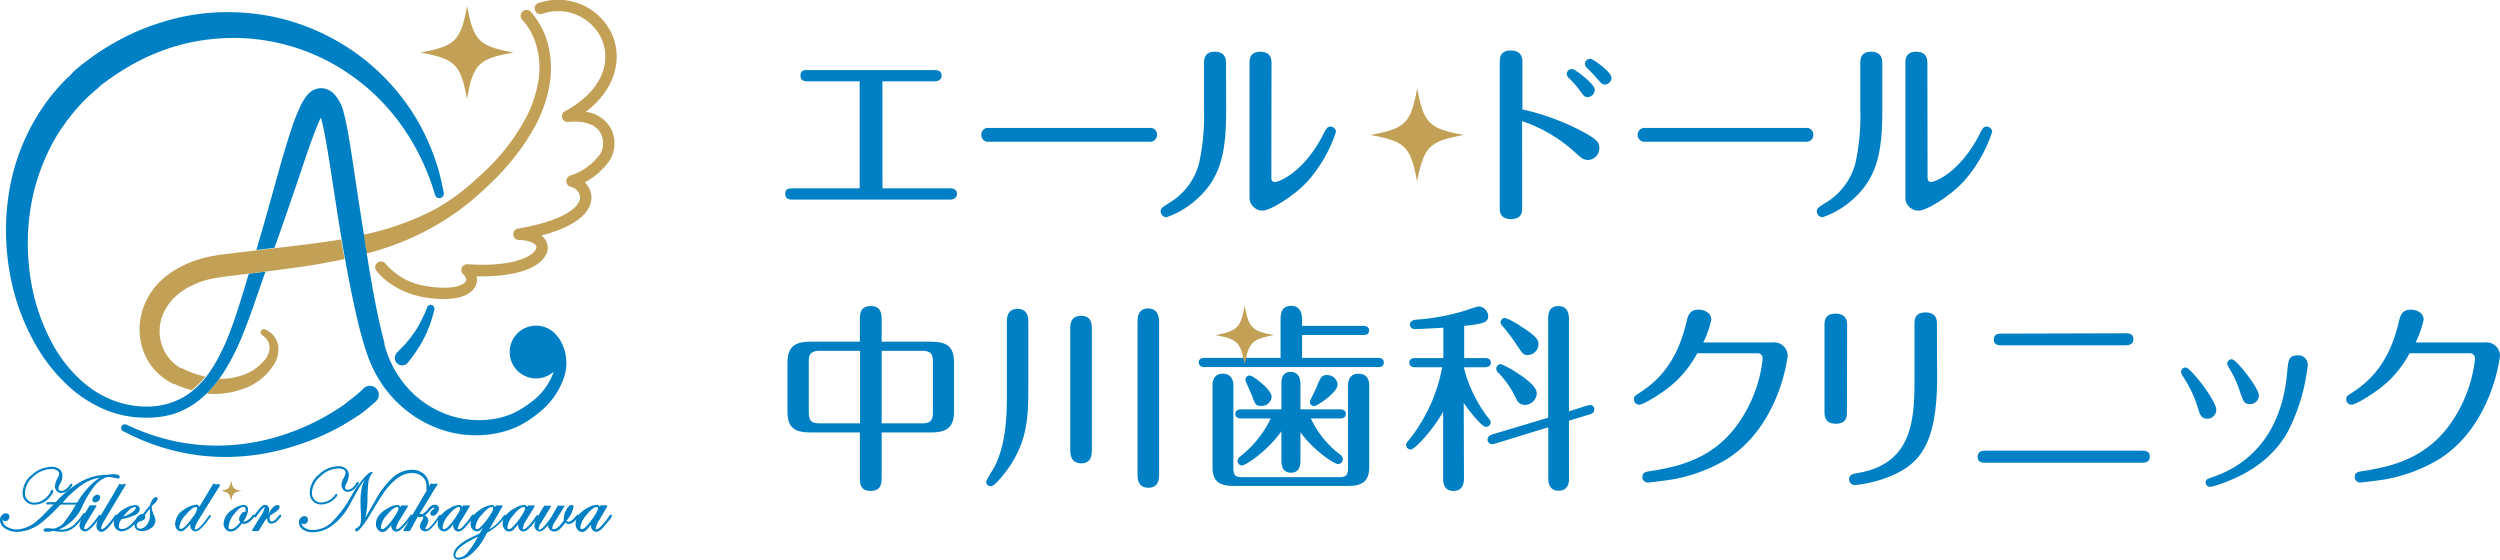 <svg xmlns="http://www.w3.org/2000/svg" viewBox="0 0 428.17 95.9"><defs><style>.cls-1{fill:#0080c4;}.cls-2{fill:none;}.cls-3{fill:#c2a157;}</style></defs><title>Asset 15</title><g id="Layer_2" data-name="Layer 2"><g id="footer"><path class="cls-1" d="M21.66,72.73l1.76.79c.56.21,1.23.49,2,.77l1.26.42c.45.14.93.27,1.43.41a32,32,0,0,0,3.24.71,35.33,35.33,0,0,0,11.67,0,36.88,36.88,0,0,0,4-.89c1.29-.36,2.54-.8,3.73-1.26A39.13,39.13,0,0,0,57,70.56c.86-.54,1.63-1,2.29-1.54s1.22-.93,1.66-1.3.79-.68,1-.89l.34-.33,0,0a1.53,1.53,0,1,1,2.12,2.21.1.1,0,0,1,0,0l-.4.36c-.26.24-.66.56-1.17,1s-1.13.87-1.88,1.36-1.59,1-2.54,1.56A41.63,41.63,0,0,1,51.61,76c-1.28.44-2.62.85-4,1.18a39.6,39.6,0,0,1-4.24.78,39,39,0,0,1-4.3.3,40.34,40.34,0,0,1-4.16-.18,36.07,36.07,0,0,1-3.85-.61c-1.21-.25-2.33-.55-3.36-.87-.51-.17-1-.32-1.47-.49l-1.3-.49c-.81-.32-1.51-.65-2.08-.9l-1.73-.85a.64.64,0,0,1-.3-.87A.66.66,0,0,1,21.66,72.73Z"/><path class="cls-1" d="M68,60.38l.3-.3c.18-.19.47-.47.76-.78l.47-.52.51-.61c.18-.21.34-.44.51-.67s.35-.46.51-.71l.47-.73c.14-.26.28-.5.42-.75.27-.48.47-1,.67-1.36s.31-.75.41-1,.15-.38.15-.38l0,0a.65.65,0,0,1,1.22.41l-.11.42c-.07.26-.16.65-.3,1.11s-.3,1-.54,1.55l-.35.86-.41.87c-.14.29-.3.57-.46.85s-.3.56-.47.8l-.48.74-.45.65c-.29.41-.52.69-.69.91l-.26.34a1.26,1.26,0,1,1-2-1.54Z"/><path class="cls-2" d="M39.07,47.35l-.75.09-.69.1A17.54,17.54,0,0,0,35,48.1a13.56,13.56,0,0,0-2.42,1c-.39.18-.74.41-1.1.62s-.69.47-1,.74a8.83,8.83,0,0,0-2.7,3.78,7.56,7.56,0,0,0-.21,4.36,7.19,7.19,0,0,0,2.11,3.55l.38.33.38.27a3,3,0,0,0,.47.29l.26.16.07,0h0l.1.06a14.87,14.87,0,0,0,2,.85,14.3,14.3,0,0,0,1.86.51,20.08,20.08,0,0,0,1.34-1.93,37.19,37.19,0,0,0,3-6.4c.82-2.23,1.53-4.53,2.24-6.84.25-.84.51-1.69.77-2.53l-2,.24Z"/><path class="cls-2" d="M55.66,23.69c-.2-1.07-.41-2.17-.67-3.14l-.1-.36v0a1.42,1.42,0,0,0-.08.18c-.45.92-.84,2-1.24,3-.8,2.12-1.52,4.33-2.27,6.55-1.42,4.14-2.84,8.36-4.37,12.58l5.34-.64c2.07-.26,4.13-.54,6.17-.88-.6-3.51-1.13-7.1-1.7-10.75C56.4,28.05,56.05,25.86,55.66,23.69Z"/><path class="cls-3" d="M62.76,43.44c.75-.2,1.49-.41,2.22-.64a46.24,46.24,0,0,0,11.14-5.08,44,44,0,0,0,4.72-3.44c.36-.32.72-.6,1.08-.93l1-.91c.67-.63,1.36-1.27,2-1.91a43.69,43.69,0,0,0,3.49-4,32.3,32.3,0,0,0,2.77-4.12,23.2,23.2,0,0,0,3-8.23,16.85,16.85,0,0,0-.39-6.84,13.3,13.3,0,0,0-1.9-4.06,11.33,11.33,0,0,0-.75-1c-.19-.2-.28-.31-.28-.31h0A1,1,0,0,0,89.47,2a1,1,0,0,0-.07,1.36l0,0,.23.25a7,7,0,0,1,.62.78,11.3,11.3,0,0,1,1.63,3.46,14.09,14.09,0,0,1,.33,6,21.24,21.24,0,0,1-2.79,7.5A36.53,36.53,0,0,1,83.38,29c-.62.61-1.26,1.17-1.92,1.77l-1,.89c-.32.28-.7.56-1,.84a38.9,38.9,0,0,1-4.56,3.11A38.86,38.86,0,0,1,69.7,38a46.17,46.17,0,0,1-5.56,1.77l-1.86.43c.1.7.21,1.41.31,2.1C62.65,42.71,62.71,43.07,62.76,43.44Z"/><path class="cls-3" d="M31.2,63.18l.05,0h0Z"/><path class="cls-3" d="M41.55,66.63a10.06,10.06,0,0,0,5.51-4.43,4.84,4.84,0,0,0,.61-2.77,3.61,3.61,0,0,0-.86-2,4.16,4.16,0,0,0-1-.83l-.26-.16-.08,0a.57.57,0,0,0-.73.16.56.56,0,0,0,.13.78l.08.06a1.67,1.67,0,0,1,.21.16,2.88,2.88,0,0,1,.62.66,2.2,2.2,0,0,1,.39,1.29,3.3,3.3,0,0,1-.61,1.8,8.47,8.47,0,0,1-4.73,3.12,11.66,11.66,0,0,1-3.3.42,20.29,20.29,0,0,1-2.14,2.51A14.12,14.12,0,0,0,41.55,66.63Z"/><path class="cls-1" d="M76,33s-.06-.31-.18-.89-.31-1.47-.61-2.6a36.82,36.82,0,0,0-1.39-4.09,36.14,36.14,0,0,0-2.62-5.27,37.45,37.45,0,0,0-11-11.59,38.56,38.56,0,0,0-8.9-4.45,37.19,37.19,0,0,0-10.89-2,37,37,0,0,0-12,1.49,41.06,41.06,0,0,0-6,2.25,43.83,43.83,0,0,0-5.72,3.26l-.65.45-.32.23-.36.27c-.45.34-.91.67-1.34,1s-.88.73-1.3,1.11S12,13,11.54,13.35a32.57,32.57,0,0,0-4.45,5.37A36,36,0,0,0,1.73,31.89a40.94,40.94,0,0,0-.11,14.52A37.64,37.64,0,0,0,6.81,60.22,28.9,28.9,0,0,0,11.59,66,21.77,21.77,0,0,0,18,70.17a18.26,18.26,0,0,0,3.7,1.08,17.48,17.48,0,0,0,1.91.24l1,.05h.92A16.24,16.24,0,0,0,29.38,71,13.56,13.56,0,0,0,33,69.34a15,15,0,0,0,2.44-2,20.29,20.29,0,0,0,2.14-2.51c.26-.36.5-.71.74-1.07a38.46,38.46,0,0,0,3.35-6.7c.94-2.29,1.73-4.6,2.52-6.89.4-1.15.78-2.27,1.19-3.4l.09-.25-2.85.36c-.26.84-.52,1.69-.77,2.53-.71,2.31-1.42,4.61-2.24,6.84a37.19,37.19,0,0,1-3,6.4,20.08,20.08,0,0,1-1.34,1.93A15,15,0,0,1,32.89,67a12.2,12.2,0,0,1-1,.73,12.33,12.33,0,0,1-6.39,1.9h-.91l-.84-.06a14,14,0,0,1-1.69-.24,16.09,16.09,0,0,1-3.27-1,17.67,17.67,0,0,1-3-1.66,20.52,20.52,0,0,1-2.63-2.21A24.19,24.19,0,0,1,9,58.91a34.62,34.62,0,0,1-4-13,38.11,38.11,0,0,1,.82-13.17,36.09,36.09,0,0,1,2.09-6,30.32,30.32,0,0,1,3.07-5.39,33.54,33.54,0,0,1,3.93-4.61c.36-.34.72-.69,1.1-1s.75-.65,1.13-1,.78-.6,1.18-.9l.26-.2.33-.22.65-.45a40.39,40.39,0,0,1,5-2.92A38,38,0,0,1,29.77,8,35.76,35.76,0,0,1,40.31,6.5a35,35,0,0,1,17.88,5.12,36.13,36.13,0,0,1,10.68,10,39.46,39.46,0,0,1,4.52,8.46c.4,1,.68,1.86.85,2.41s.26.84.26.84v0A.74.74,0,0,0,76,33Z"/><path class="cls-3" d="M58.77,43c-.12-.66-.23-1.33-.34-2-2,.34-4.1.62-6.17.88l-5.34.64-3.1.37-3.72.44-1.51.19-.75.09c-.25,0-.53.08-.8.13a20.65,20.65,0,0,0-3.18.74,17.73,17.73,0,0,0-3.05,1.28,15.83,15.83,0,0,0-1.43.85,14.47,14.47,0,0,0-1.31,1,11.91,11.91,0,0,0-3.66,5.48,11,11,0,0,0-.08,6.36,10.11,10.11,0,0,0,3.31,5l.58.44c.21.15.43.28.65.42a6.16,6.16,0,0,0,.58.32l.27.14.07,0,.09,0,0,0,.15.06a19,19,0,0,0,2.41.89l.41.1a15,15,0,0,0,2.31-2.33,14.3,14.3,0,0,1-1.86-.51,14.87,14.87,0,0,1-2-.85l-.1-.06-.05,0,0,0h0l-.07,0L30.9,63a3,3,0,0,1-.47-.29l-.38-.27-.38-.33a7.19,7.19,0,0,1-2.11-3.55,7.56,7.56,0,0,1,.21-4.36,8.83,8.83,0,0,1,2.7-3.78c.3-.27.66-.49,1-.74s.71-.44,1.1-.62a13.56,13.56,0,0,1,2.42-1,17.54,17.54,0,0,1,2.65-.56l.69-.1.75-.09,1.5-.19,2-.24,2.85-.36c2.44-.31,4.89-.64,7.35-1,2.08-.33,4.17-.71,6.24-1.16C58.94,43.89,58.85,43.44,58.77,43Z"/><path class="cls-1" d="M95.9,58.19a6,6,0,0,0-.53-.69,4.52,4.52,0,1,0-.54,6.16l-.06.18a10.83,10.83,0,0,1-3.84,5.06,16.26,16.26,0,0,1-3.19,1.94,13.24,13.24,0,0,1-3.8,1,15.78,15.78,0,0,1-8.51-1.32,16.18,16.18,0,0,1-4-2.52,16.64,16.64,0,0,1-3.23-3.69,18.27,18.27,0,0,1-2.17-4.64l-.19-.64,0-.15,0-.16-.09-.35c-.13-.47-.25-.93-.35-1.38-.23-.9-.43-1.85-.64-2.79-.74-3.46-1.36-7.08-1.95-10.81,0-.37-.11-.73-.17-1.1-.1-.69-.21-1.4-.31-2.1Q61.5,35,60.7,29.61c-.32-2.18-.66-4.38-1.05-6.64-.21-1.13-.41-2.25-.73-3.47L58.8,19l-.16-.5a5.67,5.67,0,0,0-.23-.57l-.07-.16-.07-.13-.1-.19a6.45,6.45,0,0,0-.7-1.06,3.52,3.52,0,0,0-1.61-1.15,2.83,2.83,0,0,0-1.5-.06,3,3,0,0,0-1.1.5,4.72,4.72,0,0,0-1,1.08,11.62,11.62,0,0,0-1,1.83,33.23,33.23,0,0,0-1.32,3.42c-.75,2.26-1.42,4.51-2.06,6.78-1.26,4.55-2.52,9.12-3.88,13.7,0,.11-.07.22-.1.33l3.1-.37c1.53-4.22,2.95-8.44,4.37-12.58.75-2.22,1.47-4.43,2.27-6.55.4-1.05.79-2.1,1.24-3a1.42,1.42,0,0,1,.08-.18v0l.1.36c.26,1,.47,2.07.67,3.14.39,2.17.74,4.36,1.07,6.53.57,3.65,1.1,7.24,1.7,10.75.11.67.22,1.34.34,2,.08.47.17.92.25,1.39.66,3.66,1.36,7.23,2.18,10.69.23,1,.48,1.93.76,2.9.13.49.27.95.41,1.41l.1.34.06.19.06.18.25.73a21.58,21.58,0,0,0,2.74,5.37,20.48,20.48,0,0,0,4,4.22,19.52,19.52,0,0,0,4.76,2.79,18.45,18.45,0,0,0,10,1.19A15.8,15.8,0,0,0,88.75,73a18.06,18.06,0,0,0,3.57-2.34,12.92,12.92,0,0,0,4.33-6.21A7.67,7.67,0,0,0,95.9,58.19Z"/><path class="cls-3" d="M76,51.22a19.62,19.62,0,0,1-3.42-.32c-4-.7-7-2.93-8.24-4.71A1,1,0,0,1,66,45.12a11.2,11.2,0,0,0,7,3.87c4.31.75,6.42-.1,6.79-.86.23-.47-.27-1-.5-1.19a1,1,0,0,1,.71-1.69C87.67,45.77,91,44,91.7,42.83c.27-.42.15-.64.1-.73-.27-.5-1.32-1-3.06-1a1,1,0,0,1-.16-1.93c7.84-1.32,10.7-3.62,10.77-5.34A2,2,0,0,0,97.72,32,1,1,0,0,1,97,31a1,1,0,0,1,.71-.95,10,10,0,0,0,5.12-3.73,3.66,3.66,0,0,0,0-3.58c-.84-1.45-2.76-2.1-5.55-1.85a1,1,0,0,1-1-.69,1,1,0,0,1,.46-1.13c6.84-3.74,7.78-8.77,6.38-12.23A8.23,8.23,0,0,0,93.06,2.3,1,1,0,1,1,92.54.43a10.15,10.15,0,0,1,12.4,5.72c1.43,3.54.9,8.78-4.59,13a5.74,5.74,0,0,1,4.19,2.71,5.56,5.56,0,0,1-.14,5.65,12.44,12.44,0,0,1-4.24,3.72,3.66,3.66,0,0,1,1.13,2.74c-.07,1.65-1.35,4.47-8.55,6.36a2.91,2.91,0,0,1,.76.89,2.59,2.59,0,0,1-.16,2.7c-1.47,2.3-5.79,3.54-11.72,3.4A2.47,2.47,0,0,1,81.44,49C80.73,50.44,78.77,51.22,76,51.22Z"/><path class="cls-3" d="M80.62,14C81.6,10.6,83.11,9.85,88,9c-6-1.11-6.88-2-8-8-1.1,6-2,6.88-8,8,4.84.89,6.35,1.64,7.34,5.06.23.81.43,1.77.65,2.92A28.74,28.74,0,0,1,80.62,14Z"/><path class="cls-1" d="M5.9,86.43a3.36,3.36,0,0,0,2.38-1,4.18,4.18,0,0,0,.56-.7,1.3,1.3,0,0,0,.28-.63.19.19,0,0,0-.2-.2.18.18,0,0,0-.18.15,3.28,3.28,0,0,1-1.17,1.44,2.79,2.79,0,0,1-1.64.6A1.58,1.58,0,0,1,4.28,84.4a3.75,3.75,0,0,1,1.43-2.78,4.61,4.61,0,0,1,3.12-1.29,1.66,1.66,0,0,1,.95.25.64.64,0,0,1,.36.53,1.45,1.45,0,0,1-.22.66,3.7,3.7,0,0,0-.51,1.43,1.24,1.24,0,0,0,.31.89,1,1,0,0,0,.81.35,2.2,2.2,0,0,0,1.56-.93c.26-.3.31-.4.31-.49a.18.18,0,0,0-.19-.19A.29.29,0,0,0,12,83c-.51.71-1,1.06-1.46,1.06s-.53-.23-.53-.42a2,2,0,0,1,.31-.81,2.87,2.87,0,0,0,.37-1.28,1.46,1.46,0,0,0-.49-1.17,1.92,1.92,0,0,0-1.33-.43,5.12,5.12,0,0,0-3.42,1.39,4.1,4.1,0,0,0-1.58,3.05,2,2,0,0,0,.56,1.49A2,2,0,0,0,5.9,86.43Z"/><path class="cls-1" d="M16.1,85a.8.8,0,0,0-.27.57.43.43,0,0,0,.47.47.79.79,0,0,0,.58-.27.82.82,0,0,0,.26-.58.42.42,0,0,0-.45-.46A.83.83,0,0,0,16.1,85Z"/><path class="cls-1" d="M27,85.4a.24.24,0,0,0-.25-.26.81.81,0,0,0-.63.43,2.86,2.86,0,0,0-.41.92c-.29.38-.52.66-.7.88l-.55.67h-.09a1,1,0,0,0-.53.18h0a1.89,1.89,0,0,0-.4.4,2.49,2.49,0,0,0-.23.37c-.89,1.07-1.67,1.62-2.29,1.62-.4,0-.58-.16-.58-.52a2.34,2.34,0,0,1,.47-1.18,8.91,8.91,0,0,0,2.35-.72,1.21,1.21,0,0,0,.78-1,.62.62,0,0,0-.24-.5.82.82,0,0,0-.55-.19,3.81,3.81,0,0,0-1.69.55A4.75,4.75,0,0,0,20,88.21a.14.14,0,0,0-.1-.06.22.22,0,0,0-.2.13c-1.44,2-2,2.34-2.22,2.34s-.16,0-.16-.21a3.25,3.25,0,0,1,.51-1.16c.35-.62,1.59-2.7,3.69-6.2a.12.12,0,0,0,0-.15.12.12,0,0,0-.14,0,1.33,1.33,0,0,1-.85,0,.13.13,0,0,0-.15.06c-.62,1.11-1.4,2.43-2.3,3.93l-.83,1.4a.17.17,0,0,0-.16-.13.21.21,0,0,0-.18.13c-1.44,2-2,2.34-2.26,2.34s-.22-.07-.22-.21a1.9,1.9,0,0,1,.35-.87l1.71-2.82a.11.11,0,0,0,0-.13.12.12,0,0,0-.13-.06,5,5,0,0,1-.55,0,1.85,1.85,0,0,1-.34,0,.14.14,0,0,0-.15.06l-.78,1.34a.18.18,0,0,0-.14-.06c-.1,0-.16.09-.22.17a8.85,8.85,0,0,1-1.49,1.8,3.16,3.16,0,0,1-2.25.86,2.62,2.62,0,0,1-.38,0,7.83,7.83,0,0,0,4.14-4.21,17.36,17.36,0,0,1,2.11-3.42,4.61,4.61,0,0,1,2.07-1.39,6.62,6.62,0,0,1,1.3.17,3.57,3.57,0,0,0,.53.09.26.26,0,0,0,.29-.27c0-.42-.68-.46-1.18-.46a5.08,5.08,0,0,0-1,.1,9.21,9.21,0,0,0-4.45,1.17A16.67,16.67,0,0,0,9.55,86c-.49,0-1,0-1.43,0a.14.14,0,0,0-.11.06l-.09.13a.14.14,0,0,0,0,.14.12.12,0,0,0,.11.07H9.18c-.43.43-1,1-1.73,1.77a8.77,8.77,0,0,1-1,.92A5.75,5.75,0,0,1,3,90.68a3.31,3.31,0,0,1-1.84-.48,1.36,1.36,0,0,1-.72-1.14s0-.1,0-.15a.44.44,0,0,0,.48.35A.66.66,0,0,0,1.42,89a.73.73,0,0,0,.2-.51A.56.56,0,0,0,1,87.92a1,1,0,0,0-.72.34,1.24,1.24,0,0,0-.28.8,1.74,1.74,0,0,0,.89,1.46A3.67,3.67,0,0,0,3,91.1a7.37,7.37,0,0,0,4.53-1.94,33.54,33.54,0,0,0,2.84-2.74H13a26.18,26.18,0,0,1-2.18,3.25,3.36,3.36,0,0,1-1.68.88,7.14,7.14,0,0,0-.95-.08c-.22,0-.72,0-.72.32s.43.28.57.28a3.77,3.77,0,0,0,1.11-.15,7.38,7.38,0,0,0,1.34.15,3.41,3.41,0,0,0,1.69-.39,6,6,0,0,0,1.51-1.39l.25-.31a2.43,2.43,0,0,0-.33,1,1,1,0,0,0,.27.72.92.92,0,0,0,.69.3c.55,0,1.29-.67,2.27-2l0,0a2.21,2.21,0,0,0-.11.22,1.88,1.88,0,0,0-.21.86,1,1,0,0,0,.24.7.77.77,0,0,0,.63.3c.5,0,1.2-.63,2.18-2a1.81,1.81,0,0,0-.08.51,1.49,1.49,0,0,0,.4,1,1.32,1.32,0,0,0,1,.42A3.26,3.26,0,0,0,23,89.75v0a1.16,1.16,0,0,0,.35.88,1.24,1.24,0,0,0,.91.33,2.64,2.64,0,0,0,1.64-.53,1.56,1.56,0,0,0,.71-1.28,2.32,2.32,0,0,0-.21-.85A4,4,0,0,1,26,87a2.35,2.35,0,0,1,0-.34C26.91,85.86,27,85.56,27,85.4ZM14.37,82.81a7.42,7.42,0,0,1,2.74-1,8.46,8.46,0,0,0-1.59,1.28,13.81,13.81,0,0,0-2.31,3H10.72A17.86,17.86,0,0,1,14.37,82.81Zm9.25,6.73a.79.79,0,0,1,.43-.28c.56-.12.84-.37.84-.73a.49.49,0,0,0-.1-.3l.89-1.1v.16c0,.28,0,.5,0,.65s0,.29,0,.44a2.49,2.49,0,0,1-.54,1.5,1.49,1.49,0,0,1-1.11.68.6.6,0,0,1-.45-.17.52.52,0,0,1-.18-.41A.64.64,0,0,1,23.62,89.54Zm-1.05-1.75a6,6,0,0,1-1.44.67,7,7,0,0,1,1-1.11,1.71,1.71,0,0,1,1-.52c.12,0,.13,0,.13.11C23.26,87.19,23,87.48,22.57,87.79Z"/><path class="cls-1" d="M37.54,82.93l-.46,0a1.76,1.76,0,0,1-.45-.07.12.12,0,0,0-.15.06l-2.35,3.92a.51.51,0,0,0-.57-.4,4.1,4.1,0,0,0-2,.82A3,3,0,0,0,30,89.66a1.48,1.48,0,0,0,.3,1A.93.93,0,0,0,31,91c.39,0,.9-.41,1.57-1.26,0,.07,0,.13,0,.2a1.11,1.11,0,0,0,.25.75.84.84,0,0,0,.67.31c.51,0,1.21-.64,2.21-2l.33-.45a.76.76,0,0,0,.09-.15v0a.17.17,0,0,0-.17-.18.24.24,0,0,0-.19.13c-1.33,1.94-2,2.34-2.23,2.34-.11,0-.18,0-.18-.21a4.85,4.85,0,0,1,.73-1.54c.49-.82,1.69-2.76,3.57-5.74a.12.12,0,0,0,0-.14A.12.12,0,0,0,37.54,82.93Zm-5.69,5.22c.71-.87,1.28-1.31,1.69-1.31.15,0,.24,0,.24.27A3.39,3.39,0,0,1,33,88.58c-1.25,1.78-1.77,2-2,2s-.28,0-.28-.37A3.81,3.81,0,0,1,31.85,88.15Z"/><path class="cls-1" d="M48,88.15c-.08,0-.14,0-.3.22-.43.62-.83.93-1.18.93-.1,0-.34,0-.34-.51a1.83,1.83,0,0,1,.09-.5l0,0,.5-.32c.76-.48,1.11-.84,1.11-1.14a.32.32,0,0,0-.36-.33,1.25,1.25,0,0,0-.86.49A3.93,3.93,0,0,0,46,88.09l-.08.07a2,2,0,0,0,.19-.78c0-.76-.4-.91-.74-.91s-.61.18-1.68,1.6l-.12.17s0,0,0,0a.13.13,0,0,0-.13-.1c-.09,0-.15.06-.23.16a2.47,2.47,0,0,1-.71.73,1.17,1.17,0,0,1-.86.28,3.75,3.75,0,0,0,.85-2,.73.73,0,0,0-.79-.82,3.42,3.42,0,0,0-1.84.78,3.05,3.05,0,0,0-1.57,2.35,1.44,1.44,0,0,0,.35,1,1.11,1.11,0,0,0,.87.42c.62,0,1.24-.45,1.92-1.38a1.1,1.1,0,0,0,.37.06,2,2,0,0,0,1.31-.7,2.73,2.73,0,0,0,.43-.5.2.2,0,0,0,.14.09.3.3,0,0,0,.23-.16c1-1.42,1.32-1.57,1.42-1.57s0,0,0,.08a5.52,5.52,0,0,1-.91,1.8l-1.24,2a.17.17,0,0,0,0,.14.13.13,0,0,0,.12.06l.45,0,.46,0h0a.11.11,0,0,0,.11-.07c.49-.82.83-1.38,1-1.64a5.44,5.44,0,0,1,.46-.53.92.92,0,0,0,0,.16c0,.69.44.8.71.8A1.67,1.67,0,0,0,47.67,89c.49-.53.49-.58.49-.64A.17.17,0,0,0,48,88.15Zm-7.93-.06c.63-.84,1.16-1.26,1.57-1.26s.42.14.42.48a1.24,1.24,0,0,1,0,.33l-.12,0a.88.88,0,0,0-.67.45,1.34,1.34,0,0,0-.32.84.83.83,0,0,0,.18.5c-.59.8-1.13,1.21-1.62,1.21-.25,0-.36-.12-.36-.39A3.84,3.84,0,0,1,40.06,88.09Z"/><path class="cls-1" d="M55,86.4a3.3,3.3,0,0,0,2.25-.93c.46-.42.52-.57.52-.68a.18.18,0,0,0-.18-.2.18.18,0,0,0-.15.1,3.27,3.27,0,0,1-1.09,1,2.78,2.78,0,0,1-1.32.37,1.52,1.52,0,0,1-1.15-.46,1.61,1.61,0,0,1-.45-1.2,3.82,3.82,0,0,1,1.44-2.8A4.46,4.46,0,0,1,58,80.24a1.64,1.64,0,0,1,.88.21.59.59,0,0,1,.3.51,2.63,2.63,0,0,1-.37,1,2.39,2.39,0,0,0-.32,1.09,1.16,1.16,0,0,0,.32.84,1,1,0,0,0,.8.34,1.93,1.93,0,0,0,1.35-.77c.4-.46.46-.63.46-.74a.19.19,0,0,0-.38,0,2.56,2.56,0,0,1-.7.83,1.28,1.28,0,0,1-.75.33c-.34,0-.49-.13-.49-.44a1.37,1.37,0,0,1,.15-.5,3.82,3.82,0,0,0,.5-1.52,1.41,1.41,0,0,0-.46-1.12A1.81,1.81,0,0,0,58,79.85a5,5,0,0,0-3.39,1.41,4.19,4.19,0,0,0-1.56,3.11,2,2,0,0,0,.55,1.46A1.89,1.89,0,0,0,55,86.4Z"/><path class="cls-1" d="M104.59,88.15c-.11,0-.17.11-.19.13A12,12,0,0,1,103.06,90c-.54.57-.78.65-.87.65s-.16,0-.16-.22a3.83,3.83,0,0,1,.67-1.46L104,86.72a.14.14,0,0,0-.14-.19,4,4,0,0,1-.5,0,2,2,0,0,1-.38,0,.13.13,0,0,0-.14.07l-.11.21a.54.54,0,0,0-.57-.34,3.29,3.29,0,0,0-1.51.51,5,5,0,0,0-1.57,1.24.15.15,0,0,0-.12-.07c-.08,0-.16.06-.3.23-.53.65-1,1-1.29,1a.42.42,0,0,1-.35-.21,5.09,5.09,0,0,0,1.21-2.32c0-.34-.23-.36-.3-.36-.31,0-.62.25-.92.78a3,3,0,0,0-.44,1.47,2.21,2.21,0,0,0,0,.38c-.69,1-1.28,1.52-1.73,1.52-.19,0-.26-.06-.26-.24a2.74,2.74,0,0,1,.5-1.1l1.58-2.55a.14.14,0,0,0,0-.15.13.13,0,0,0-.13,0,2.17,2.17,0,0,1-.4,0l-.5,0a.17.17,0,0,0-.13.07l-.84,1.46a11.33,11.33,0,0,1-1.33,1.86c-.55.62-.81.71-.91.71s-.18,0-.18-.21a1.92,1.92,0,0,1,.38-.88l1.72-2.81a.15.15,0,0,0,0-.13.12.12,0,0,0-.13-.06l-.48,0a3.21,3.21,0,0,1-.42,0,.13.13,0,0,0-.14.06l-1,1.67a.15.15,0,0,0-.15-.11c-.11,0-.17.11-.19.13A12.78,12.78,0,0,1,90.58,90c-.55.57-.79.65-.88.65s-.16,0-.16-.22a4,4,0,0,1,.67-1.46l1.34-2.22a.15.15,0,0,0,0-.13.12.12,0,0,0-.13-.06,3.92,3.92,0,0,1-.51,0,1.8,1.8,0,0,1-.37,0,.13.13,0,0,0-.15.07l-.11.21a.53.53,0,0,0-.56-.34,3.22,3.22,0,0,0-1.51.51,5.08,5.08,0,0,0-1.59,1.26.2.2,0,0,0-.13-.08c-.09,0-.16.07-.26.2a9.85,9.85,0,0,1-1.32,1.48,8.11,8.11,0,0,1-1.13.81l1.62-2.79c.55-1,.64-1.11.65-1.12a.12.12,0,0,0,0-.15.13.13,0,0,0-.13-.06,5.2,5.2,0,0,1-.55,0,1.39,1.39,0,0,1-.32,0,.14.14,0,0,0-.15.06l-.14.26a.52.52,0,0,0-.56-.38,3.87,3.87,0,0,0-1.85.73,4.86,4.86,0,0,0-1.23,1,.15.15,0,0,0-.14-.1.24.24,0,0,0-.19.13A12,12,0,0,1,79.46,90c-.54.57-.78.65-.87.65s-.17,0-.17-.22a4,4,0,0,1,.68-1.46l1.33-2.22a.1.1,0,0,0,0-.13.12.12,0,0,0-.13-.06,3.92,3.92,0,0,1-.51,0,1.9,1.9,0,0,1-.37,0,.13.13,0,0,0-.14.07l-.11.21a.54.54,0,0,0-.57-.34,3.25,3.25,0,0,0-1.51.51,5.17,5.17,0,0,0-1.57,1.23.23.23,0,0,0-.35.07c-1.29,1.94-1.91,2.34-2.2,2.34-.12,0-.12,0-.12-.06a1.14,1.14,0,0,1,.14-.38,3.09,3.09,0,0,0,.38-1.08,1,1,0,0,0-.63-.84,5.31,5.31,0,0,0,.84-.8c.37-.44.59-.53.71-.53s.11,0,.11,0a.27.27,0,0,1-.15.25c-.37.24-.55.46-.55.69a.41.41,0,0,0,.46.43.92.92,0,0,0,.68-.41,1.28,1.28,0,0,0,.32-.8.62.62,0,0,0-.71-.67,1.35,1.35,0,0,0-1,.55,4.65,4.65,0,0,1-1.12,1.07,1.32,1.32,0,0,0-.48-.06c.12-.21.25-.43.39-.65l1.3-2.1c.26-.44.46-.76.58-1l.59-.94.19-.31a.12.12,0,0,0,0-.14.15.15,0,0,0-.13-.06,2.73,2.73,0,0,1-.46.06,2.36,2.36,0,0,1-.43-.06.17.17,0,0,0-.14.06l-.26.44s0-.06,0-.09a2.6,2.6,0,0,0-.83-2,3,3,0,0,0-2.09-.76,4.92,4.92,0,0,0-3.23,1.26,15.15,15.15,0,0,0-3.06,4c-.85,1.49-1.38,2.4-1.71,3a14.22,14.22,0,0,0,.38-3.26,26.32,26.32,0,0,1,.17-3,3.11,3.11,0,0,1,.57-1.31c.1-.12.13-.16.13-.21s0,0,0,0a.18.18,0,0,0-.13-.11c-.12,0-.29,0-.95.59a16.76,16.76,0,0,0-2.55,3.51,19.74,19.74,0,0,1-3.4,4.55,4.76,4.76,0,0,1-3.17,1.29,2.51,2.51,0,0,1-1.43-.38,1.06,1.06,0,0,1-.54-.84.47.47,0,0,0,.43.21.61.61,0,0,0,.48-.22.74.74,0,0,0,.19-.51.56.56,0,0,0-.62-.62.83.83,0,0,0-.66.32,1.11,1.11,0,0,0-.26.74,1.43,1.43,0,0,0,.69,1.23,2.93,2.93,0,0,0,1.7.46A5.76,5.76,0,0,0,57,89.92a10.53,10.53,0,0,0,2.85-3.41c.95-1.72,1.52-2.74,1.74-3.11a9.3,9.3,0,0,1,.75-1.06l.19-.23a4.92,4.92,0,0,0-.46,1,9.76,9.76,0,0,0-.32,2.71c0,.65,0,1.43.08,2.33,0,.36,0,.61,0,.77,0,.76-.2,1.24-.59,1.42-.18.09-.42.23-.42.43a.23.23,0,0,0,.25.24c.14,0,.35-.1.94-.84a17.16,17.16,0,0,0,1.26-1.83c1.38-2.33,2.32-3.82,2.8-4.43,1.5-1.92,3-2.9,4.47-2.9a2.58,2.58,0,0,1,1.8.63,2.06,2.06,0,0,1,.7,1.61,1.7,1.7,0,0,1,0,.26,2.4,2.4,0,0,0,0,.29.19.19,0,0,0,.08.14L71,87.55l-.4.7a.16.16,0,0,0-.15-.1c-.11,0-.17.11-.19.13A12,12,0,0,1,68.87,90c-.54.57-.78.65-.87.65s-.16,0-.16-.22a3.83,3.83,0,0,1,.67-1.46l1.34-2.22a.12.12,0,0,0,0-.13.1.1,0,0,0-.12-.06,3.92,3.92,0,0,1-.51,0,1.8,1.8,0,0,1-.37,0,.13.13,0,0,0-.15.07l-.11.21a.54.54,0,0,0-.56-.34A3.28,3.28,0,0,0,66.5,87c-1.4.77-2.11,1.67-2.11,2.68a1.48,1.48,0,0,0,.3,1,1,1,0,0,0,1.64,0,6,6,0,0,0,.71-.81A1,1,0,0,0,67,90a1.09,1.09,0,0,0,.25.74.83.83,0,0,0,.66.31c.39,0,.88-.37,1.51-1.12L70,89.2l-.51.9q-.21.38-.39.66a.14.14,0,0,0,0,.14.12.12,0,0,0,.12.06,3.89,3.89,0,0,1,.48,0,1.64,1.64,0,0,1,.37,0,.13.13,0,0,0,.14-.06l.1-.15c.2-.35.47-.84.81-1.48.14-.26.29-.52.45-.8.1.09.37.15.78,0,.07,0,.14.1.14.16a1.12,1.12,0,0,1-.14.39,3.13,3.13,0,0,0-.44,1.14.78.78,0,0,0,.3.6,1,1,0,0,0,.66.25c.52,0,1.24-.64,2.19-2a2.5,2.5,0,0,0-.09.61,1.48,1.48,0,0,0,.3,1c.4.5,1,.54,1.64,0a6.89,6.89,0,0,0,.7-.81,1,1,0,0,0,0,.17,1.14,1.14,0,0,0,.25.74.85.85,0,0,0,.67.31c.38,0,.88-.37,1.5-1.12.28-.33.49-.59.65-.79a2,2,0,0,0-.09.58,1.39,1.39,0,0,0,.31.93,1,1,0,0,0,1.56,0l.27-.28-.56,1-.93.45c-2.4,1.09-3.57,2.16-3.57,3.25a.78.78,0,0,0,.25.58.88.88,0,0,0,.63.24,3.77,3.77,0,0,0,2.19-1,9.67,9.67,0,0,0,2.34-3l.36-.65a9.14,9.14,0,0,0,2.36-1.81l.41-.47a1.93,1.93,0,0,0-.12.67,1.48,1.48,0,0,0,.3,1,1,1,0,0,0,1.64,0,6,6,0,0,0,.71-.81,1,1,0,0,0,0,.17,1.09,1.09,0,0,0,.25.74.83.83,0,0,0,.66.31c.39,0,.88-.37,1.51-1.12l.62-.76a2.13,2.13,0,0,0-.25.85,1.08,1.08,0,0,0,.26.72.82.82,0,0,0,.64.31c.39,0,.87-.37,1.45-1.11V90a1,1,0,0,0,.3.73,1,1,0,0,0,.73.3,1.45,1.45,0,0,0,.94-.39,7.08,7.08,0,0,0,1-1.17.72.72,0,0,0,.56.28A1.86,1.86,0,0,0,98.64,89l.08-.09a2.22,2.22,0,0,0-.14.76,1.48,1.48,0,0,0,.3,1,1,1,0,0,0,1.64,0,6.06,6.06,0,0,0,.7-.81c0,.06,0,.12,0,.17a1.14,1.14,0,0,0,.25.74.85.85,0,0,0,.67.31c.39,0,.88-.37,1.5-1.12,1.14-1.35,1.14-1.47,1.14-1.55A.18.18,0,0,0,104.59,88.15Zm-38.28,0c.72-.87,1.3-1.31,1.72-1.31.13,0,.21,0,.21.24s-.18.72-1,1.87c-1.08,1.46-1.53,1.67-1.7,1.67s-.31,0-.31-.36A3.85,3.85,0,0,1,66.31,88.15Zm16.21,0c.89-1.08,1.41-1.31,1.69-1.31s.25.07.25.26-.23.85-1.32,2.23c-.89,1.13-1.26,1.29-1.41,1.29s-.3,0-.3-.37A3.77,3.77,0,0,1,82.52,88.15Zm-.66,3.77A15.37,15.37,0,0,1,80,94.72a2.14,2.14,0,0,1-1.52.8.52.52,0,0,1-.36-.12.38.38,0,0,1-.13-.3c0-.85,1.13-1.84,3.37-2.95Zm-5-3.77c.73-.87,1.31-1.31,1.73-1.31.13,0,.21,0,.21.24s-.18.72-1,1.87c-1.08,1.46-1.53,1.67-1.7,1.67s-.3,0-.3-.36A3.89,3.89,0,0,1,76.89,88.15Zm11.12,0c.72-.87,1.3-1.31,1.72-1.31.13,0,.21,0,.21.24s-.18.72-1,1.87c-1.08,1.46-1.53,1.67-1.7,1.67s-.31,0-.31-.36A3.85,3.85,0,0,1,88,88.15Zm12.49,0c.72-.87,1.3-1.31,1.72-1.31.13,0,.21,0,.21.24s-.18.72-1,1.87c-1.08,1.46-1.52,1.67-1.69,1.67s-.31,0-.31-.36A3.85,3.85,0,0,1,100.5,88.15Z"/><path class="cls-3" d="M39.73,85.19c.22-.76.56-.93,1.63-1.13-1.33-.24-1.53-.44-1.77-1.77-.24,1.33-.44,1.53-1.77,1.77,1.07.2,1.41.37,1.62,1.13a5.58,5.58,0,0,1,.15.64A5.76,5.76,0,0,1,39.73,85.19Z"/><path class="cls-1" d="M151.14,32.26h11.51c.38,0,1.24,0,1.24.93s-.86,1-1.24,1H135.72c-.38,0-1.24,0-1.24-1s.86-.93,1.24-.93h11.51V13.93h-8.87c-.42,0-1.27,0-1.27-1s.85-.93,1.27-.93H160c.38,0,1.27,0,1.27.93s-.86,1-1.27,1h-8.87Z"/><path class="cls-1" d="M196.89,21.91a1.13,1.13,0,0,1,1.27,1.17,1.17,1.17,0,0,1-1.31,1.2H169.37a1.15,1.15,0,0,1-1.3-1.17,1.13,1.13,0,0,1,1.27-1.2Z"/><path class="cls-1" d="M210,18.59c0,6.58-.55,11.48-4.87,15.38a14.86,14.86,0,0,1-5.34,3.23,1,1,0,0,1-1-1c0-.51.17-.65,1.88-1.71A11.2,11.2,0,0,0,205.35,28a37.7,37.7,0,0,0,.86-9.25V10.91c0-.68,0-2.05,1.85-2.05s1.92,1.37,1.92,2Zm7.74,11.58c0,.48,0,1,.62,1s5-1.61,8.36-8.33c.45-.85.62-1.16,1.17-1.16a.94.94,0,0,1,.92.89,23.87,23.87,0,0,1-5,8.63c-2.19,2.33-6.17,4.87-7.6,4.87A2.24,2.24,0,0,1,214,33.7V10.91c0-.68,0-2.05,1.85-2.05s1.92,1.33,1.92,2Z"/><path class="cls-1" d="M260.7,35.52c0,.72,0,2-1.92,2s-1.92-1.3-1.92-2V10.71c0-.72,0-2.06,1.88-2.06s2,1.3,2,2v8.09A40.74,40.74,0,0,1,270,22c3.84,1.91,3.91,2.53,3.91,3.32A2,2,0,0,1,272,27.4c-.83,0-1.27-.42-2.13-1.2a25.49,25.49,0,0,0-9.18-5.45Zm12.44-20.15a1.28,1.28,0,0,1-1.27,1.26c-.48,0-.62-.2-1.3-1.13a15.36,15.36,0,0,0-1.85-2.12,1,1,0,0,1-.38-.72.84.84,0,0,1,1-.82C269.71,11.84,273.14,14.37,273.14,15.37ZM276,13.31a1.18,1.18,0,0,1-1.14,1.17c-.44,0-.58-.14-1.61-1.34-.2-.27-1.33-1.37-1.54-1.61a.84.84,0,0,1-.27-.58.87.87,0,0,1,1-.86C272.83,10.09,276,12.32,276,13.31Z"/><path class="cls-1" d="M309.29,21.91a1.13,1.13,0,0,1,1.27,1.17,1.16,1.16,0,0,1-1.3,1.2H281.77a1.19,1.19,0,1,1,0-2.37Z"/><path class="cls-1" d="M322.38,18.59c0,6.58-.55,11.48-4.86,15.38a14.87,14.87,0,0,1-5.35,3.23,1,1,0,0,1-1-1c0-.51.17-.65,1.89-1.71A11.25,11.25,0,0,0,317.76,28a37.71,37.71,0,0,0,.85-9.25V10.91c0-.68,0-2.05,1.85-2.05s1.92,1.37,1.92,2Zm7.75,11.58c0,.48,0,1,.61,1s5-1.61,8.37-8.33c.44-.85.61-1.16,1.16-1.16a.94.94,0,0,1,.93.89,24,24,0,0,1-5,8.63c-2.2,2.33-6.17,4.87-7.61,4.87a2.23,2.23,0,0,1-2.26-2.4V10.91c0-.68,0-2.05,1.85-2.05s1.92,1.33,1.92,2Z"/><path class="cls-3" d="M243.39,28.17c1-3.41,2.49-4.17,7.33-5.05-6-1.11-6.88-2-8-8-1.1,6-2,6.88-8,8,4.84.88,6.35,1.64,7.33,5.05.23.81.44,1.77.65,2.92A28.74,28.74,0,0,1,243.39,28.17Z"/><path class="cls-1" d="M151,81.75c0,.89,0,2.33-1.88,2.33s-1.85-1.41-1.85-2.33V74.07h-8.4c-2.81,0-4-.82-4-3.59V62.11c0-3,1.58-3.59,4-3.59h8.4V54.75c0-.9,0-2.33,1.85-2.33S151,53.85,151,54.75v3.77h8.4c2.74,0,4,.78,4,3.59v8.37c0,3-1.61,3.59-4,3.59H151ZM147.3,60.09h-7c-1.51,0-1.78.72-1.78,1.78v8.84c0,1.48.65,1.79,1.78,1.79h7ZM151,72.5h7c1,0,1.78-.21,1.78-1.79V61.87c0-1.2-.37-1.78-1.78-1.78h-7Z"/><path class="cls-1" d="M176.12,66.05c0,4.87-.07,8.78-2.81,13.23-.89,1.44-2.91,4-3.6,4a.8.8,0,0,1-.82-.79,15.51,15.51,0,0,1,1.23-2.16c2.33-4.25,2.33-9.56,2.33-13.47V55.12c0-.58,0-2.22,1.82-2.22s1.85,1.57,1.85,2.26ZM187,76.92c0,.85,0,2.43-1.81,2.43s-1.89-1.54-1.89-2.43V56.39c0-.75,0-2.3,1.85-2.3s1.85,1.55,1.85,2.3Zm7.82-21.76c0-.59,0-2.33,1.81-2.33s1.89,1.71,1.89,2.33v25.9c0,.89,0,2.47-1.85,2.47s-1.85-1.64-1.85-2.47Z"/><path class="cls-1" d="M250.73,81.78c0,.65,0,2.3-1.79,2.3s-1.78-1.61-1.78-2.3V70.54c-2.26,3.84-5,6.45-5.52,6.45a.81.81,0,0,1-.82-.79c0-.28.14-.45.38-.72A28,28,0,0,0,247,62.9h-4.63c-.34,0-1-.1-1-.79s.65-.79,1-.79h4.83v-5.2c-1.78.13-4.32.24-4.8.24s-.92-.21-.92-.79.65-.79,1.06-.82a37.67,37.67,0,0,0,8.6-1.62,17.27,17.27,0,0,1,2.09-.65,1.72,1.72,0,0,1,1.65,1.65c0,1.06-.72,1.33-4.11,1.68v5.51h3.56c.34,0,1,.11,1,.79s-.65.79-1,.79h-3.56v.28A23.46,23.46,0,0,0,255,71.71a1,1,0,0,1,.31.62.8.8,0,0,1-.79.78c-.85,0-3.25-3.25-3.83-4.11Zm18,0c0,.61,0,2.26-1.78,2.26s-1.78-1.61-1.78-2.26V73.18L256,76a3.09,3.09,0,0,1-.52.07.8.8,0,0,1-.72-.79,1,1,0,0,1,.76-.86l9.63-2.88V54.64c0-.61,0-2.22,1.74-2.22s1.82,1.57,1.82,2.22v15.8l3.19-1a3.09,3.09,0,0,1,.48-.07.75.75,0,0,1,.68.76.87.87,0,0,1-.72.82l-3.63,1.1Zm-8.53-17.68c1.13.78,3,2.12,3,3.25a2.08,2.08,0,0,1-2,2c-.86,0-1.27-.48-1.61-1.23a16.13,16.13,0,0,0-3.05-4.36,1,1,0,0,1-.28-.61.8.8,0,0,1,.79-.79A15.62,15.62,0,0,1,260.22,64.14Zm.48-8.09c2.57,1.68,2.81,2.26,2.81,2.91a1.89,1.89,0,0,1-1.82,1.89c-.72,0-.86-.14-2.12-2.06a28.83,28.83,0,0,0-2.3-3,.82.82,0,0,1-.24-.52.77.77,0,0,1,.79-.78A12,12,0,0,1,260.7,56.05Z"/><path class="cls-1" d="M303.53,58.65a2.33,2.33,0,0,1,2.64,2.23c0,.27-1.33,12-10.41,17.75a27.18,27.18,0,0,1-11.21,3.74c-.45.06-2,.27-2.33.27a.93.93,0,0,1-.93-.92c0-.83.55-.93,1.55-1.07,5.51-.85,11.68-2.53,15.86-9.66a23.69,23.69,0,0,0,3.19-9.49c0-.93-.69-1-.86-1H290.68a18.38,18.38,0,0,1-6,6.68c-1.1.79-3.33,2.13-3.91,2.13a.9.9,0,0,1-.93-.93c0-.51.18-.61,1-1.13,2.27-1.5,6.21-4.35,8-12.13.24-1,.51-2.09,2.06-2.09.89,0,2.19.48,2.19,1.72a17.34,17.34,0,0,1-1.37,3.9Z"/><path class="cls-1" d="M316.32,70.51c0,.72,0,2.06-1.89,2.06s-1.95-1.31-1.95-2V55.77c0-.75,0-2.05,1.88-2.05s2,1.3,2,2Zm15.45-6c0,11-2.67,14.6-7.33,16.76a21.65,21.65,0,0,1-6.75,1.81,1,1,0,0,1-1-1c0-.82.68-.92,1.61-1.09,9.39-1.65,9.59-9.36,9.59-16.28V55.57c0-.76,0-2.06,1.89-2.06s1.95,1.3,1.95,2Z"/><path class="cls-1" d="M366.9,77.19c.38,0,1.3,0,1.3,1s-.89,1.06-1.3,1.06H340c-.37,0-1.3,0-1.3-1s.89-1.06,1.3-1.06Zm-2.85-20.11c.42,0,1.34,0,1.34,1s-.92,1.06-1.34,1.06H342.77c-.37,0-1.3,0-1.3-1s.89-1,1.3-1Z"/><path class="cls-1" d="M376.43,69.89a20,20,0,0,0-2.51-5.34c-.27-.45-.37-.62-.37-.86a.76.76,0,0,1,.79-.75c.44,0,1.57,1.37,2.12,2,1.58,1.88,3.12,4.42,3.12,5.21A1.53,1.53,0,0,1,378,71.71C377,71.67,376.8,71.09,376.43,69.89Zm18.81-7.33a32.52,32.52,0,0,1-3.56,11.65c-2,3.39-5.42,6.72-11.86,8.84a7.61,7.61,0,0,1-1.3.34.78.78,0,0,1-.76-.75c0-.55.31-.62,1.17-.92,4.21-1.44,11.65-5.42,12.78-17.86.21-2.23.27-3,1.82-3A1.59,1.59,0,0,1,395.24,62.56Zm-11.62,4.49a16.88,16.88,0,0,0-1.68-3.74c-.41-.75-.48-.85-.48-1.06a.77.77,0,0,1,.79-.72c.76,0,4.63,4.94,4.63,6.2a1.53,1.53,0,0,1-1.41,1.48C384.38,69.21,384.27,68.93,383.62,67.05Z"/><path class="cls-1" d="M425.53,58.65a2.33,2.33,0,0,1,2.64,2.23c0,.27-1.33,12-10.41,17.75a27.18,27.18,0,0,1-11.21,3.74c-.45.06-2,.27-2.33.27a.93.93,0,0,1-.93-.92c0-.83.55-.93,1.55-1.07,5.51-.85,11.68-2.53,15.86-9.66a23.69,23.69,0,0,0,3.19-9.49c0-.93-.69-1-.86-1H412.68a18.38,18.38,0,0,1-6,6.68c-1.1.79-3.33,2.13-3.91,2.13a.9.9,0,0,1-.93-.93c0-.51.18-.61,1-1.13,2.27-1.5,6.21-4.35,8-12.13.24-1,.51-2.09,2.05-2.09.9,0,2.2.48,2.2,1.72a17.34,17.34,0,0,1-1.37,3.9Z"/><path class="cls-1" d="M211,61.29h8.32V54.64c0-.72.07-2.26,1.82-2.26S223,54.09,223,54.64v1.17h10.48c.31,0,1,.07,1,.79s-.61.78-1,.78H223v3.91h13c.34,0,1,.07,1,.79s-.58.79-1,.79H206.31a.84.84,0,0,1-1-.79c0-.69.62-.79,1-.79Zm.24,18.81c0,1.31.3,1.62,1.57,1.62h16.49c1.26,0,1.57-.31,1.57-1.62v-14c0-.89.28-2.09,1.78-2.09s1.85,1,1.85,2.09V80c0,2.6-1.4,3.22-3.63,3.22h-19.6c-2.54,0-3.6-.86-3.6-3.22v-14c0-1.13.48-2,1.75-2s1.82.89,1.82,2Zm11.48-1.23c0,.51,0,2.09-1.61,2.09s-1.65-1.54-1.65-2.09v-5c-2.5,3.53-6.2,5.86-6.75,5.86a.79.79,0,0,1-.75-.79,1,1,0,0,1,.44-.75,18.55,18.55,0,0,0,5.24-6.52h-5.07c-.34,0-1-.1-1-.78s.65-.79,1-.79h6.89V65.78c0-.55,0-2.09,1.58-2.09s1.68,1.51,1.68,2.09V70.1h6.78c.34,0,1,.1,1,.79s-.65.78-1,.78h-5a16.69,16.69,0,0,0,5,6.17.92.92,0,0,1,.48.79.85.85,0,0,1-.82.86c-.62,0-4.32-2.44-6.44-5.48Zm-4.94-10.93A1.69,1.69,0,0,1,216,69.52c-.82,0-1-.11-1.54-1.68-.17-.45-1.17-2.57-1.17-2.78a.76.76,0,0,1,.76-.75C214.6,64.31,217.79,66.74,217.79,67.94Zm11.31-2.09c0,1.4-3.53,3.7-4,3.7a.73.73,0,0,1-.75-.72c0-.24,1-2.12,1.16-2.54.69-1.78.93-2.05,1.75-2.05A1.8,1.8,0,0,1,229.1,65.85Z"/><path class="cls-3" d="M213.59,60.54c.62-2.12,1.56-2.59,4.58-3.15-3.73-.69-4.29-1.24-5-5-.69,3.73-1.24,4.28-5,5,3,.56,4,1,4.58,3.15.14.51.27,1.11.4,1.83C213.32,61.65,213.45,61.05,213.59,60.54Z"/></g></g></svg>